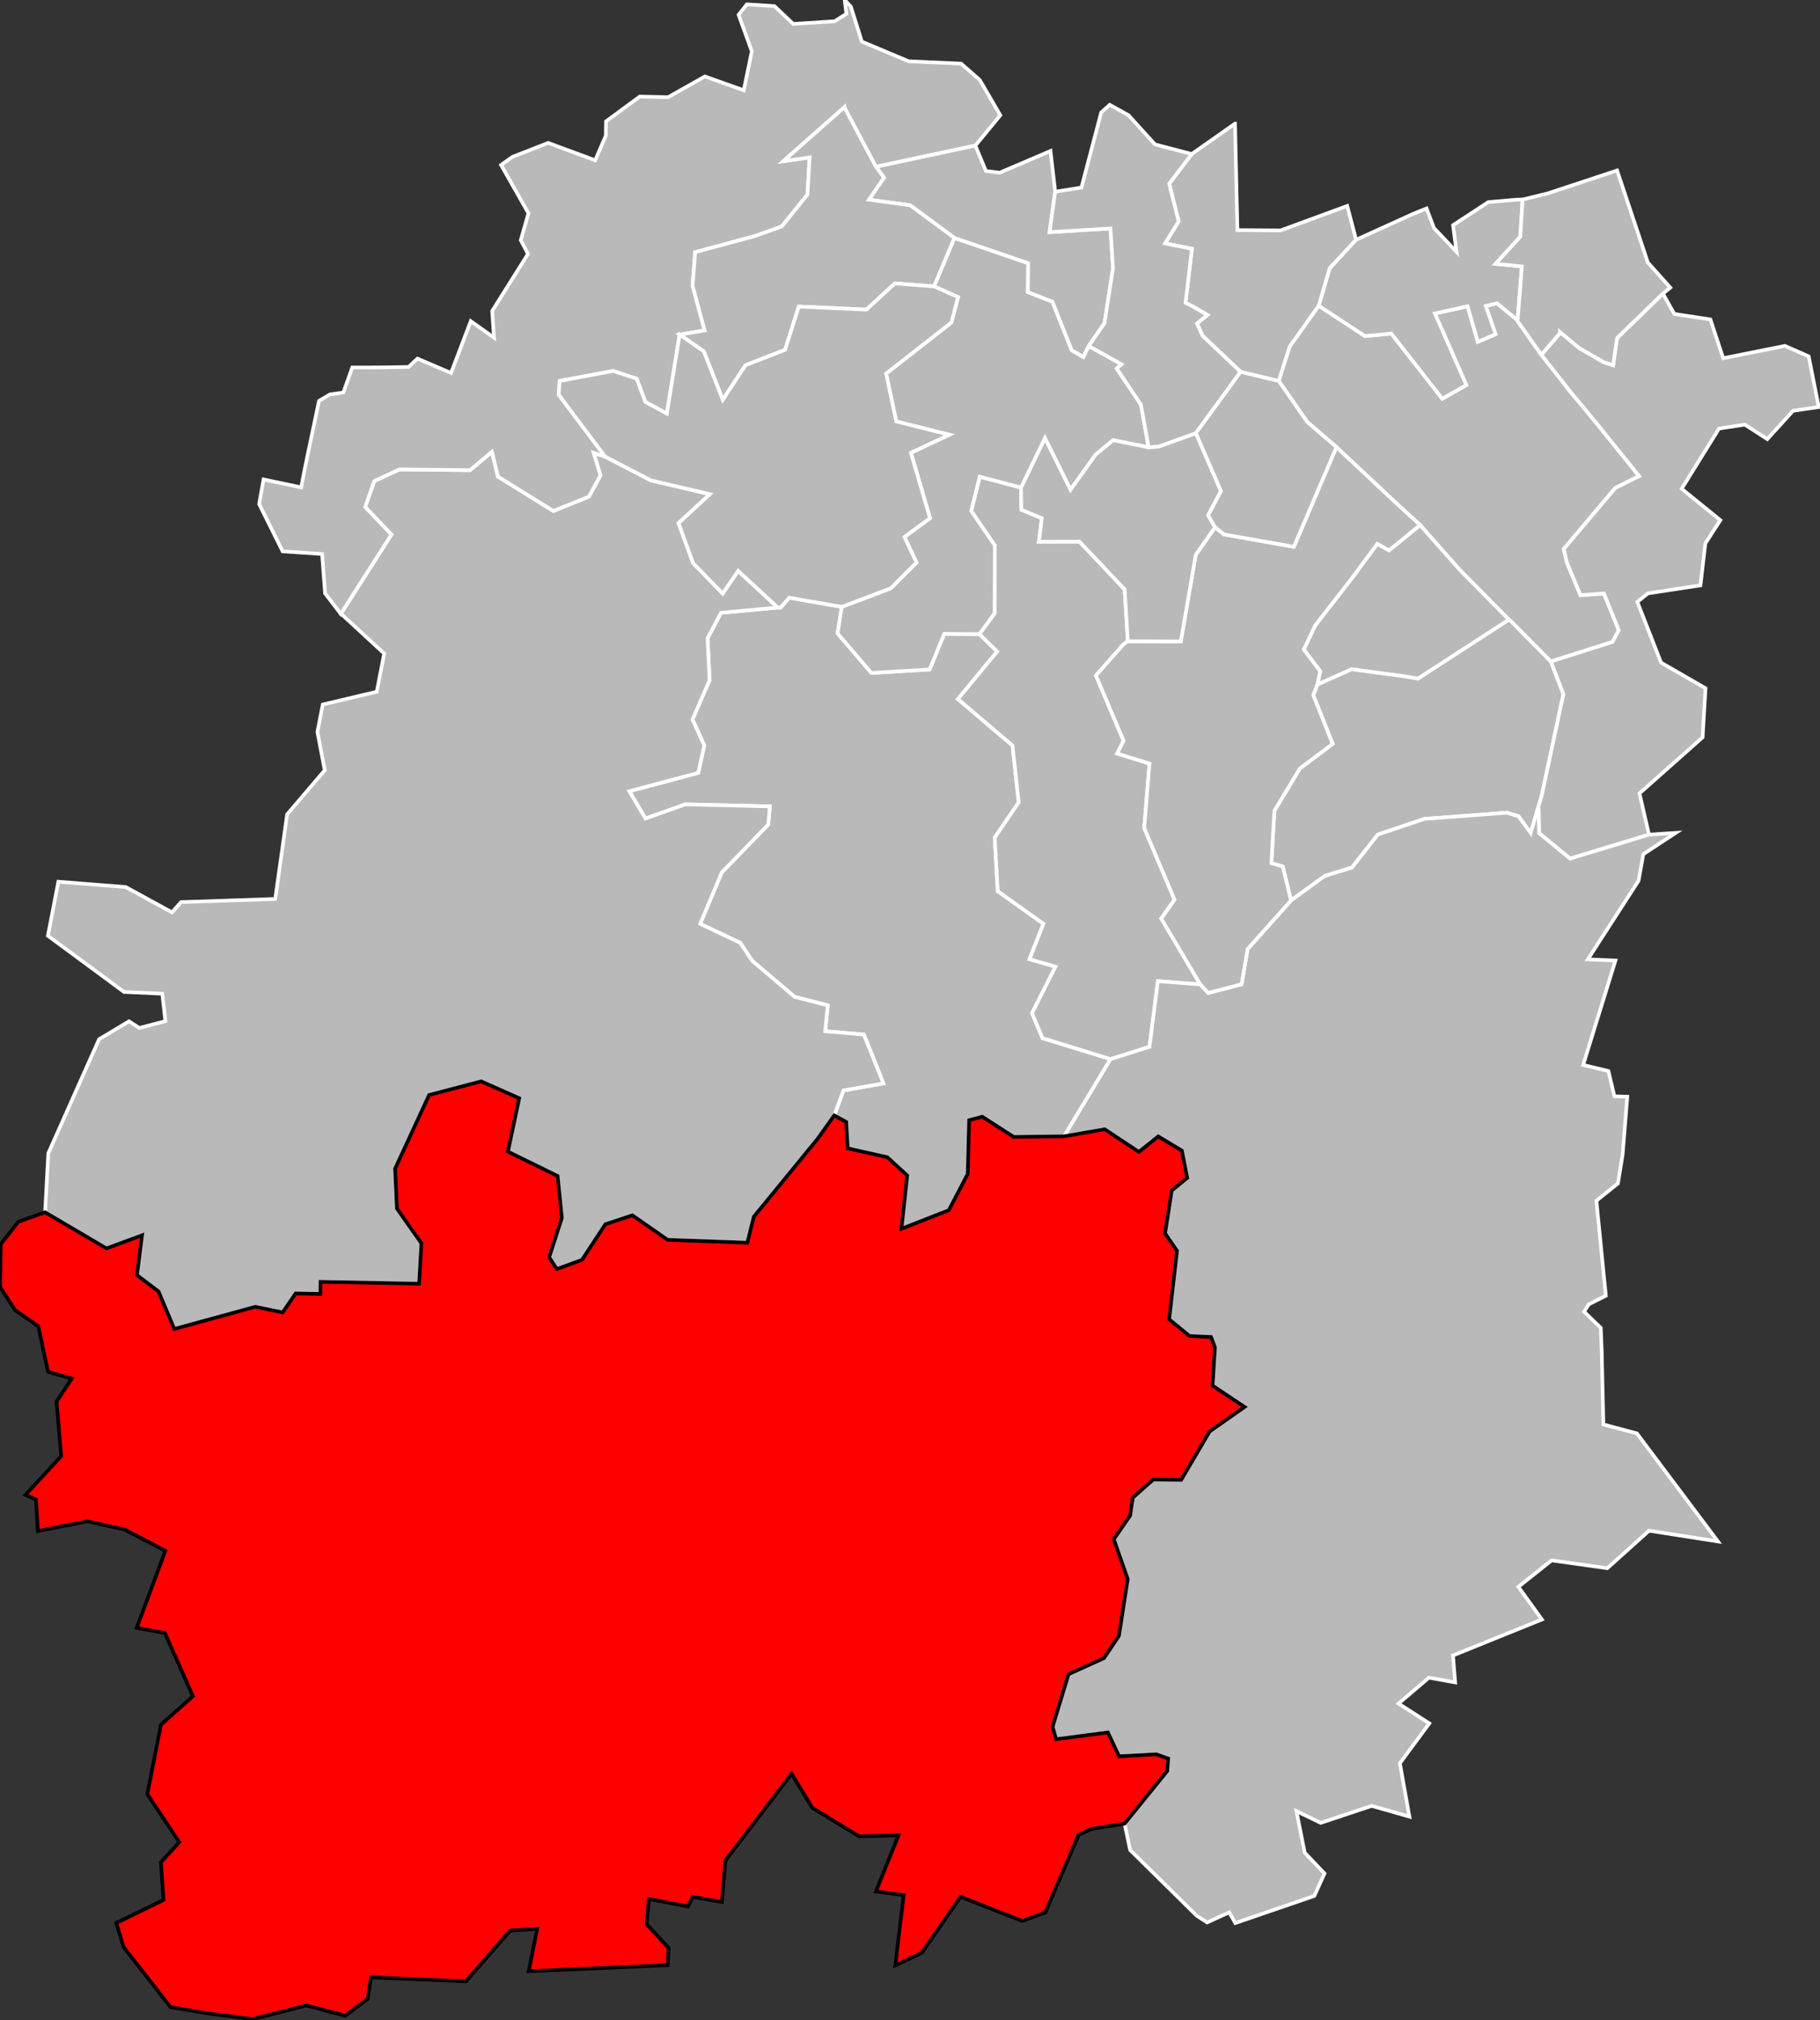 <?xml version="1.0" encoding="UTF-8" standalone="no"?>
<svg
   xmlns:dc="http://purl.org/dc/elements/1.1/"
   xmlns:cc="http://creativecommons.org/ns#"
   xmlns:rdf="http://www.w3.org/1999/02/22-rdf-syntax-ns#"
   xmlns:svg="http://www.w3.org/2000/svg"
   xmlns="http://www.w3.org/2000/svg"
   width="1000"
   height="1110"
   viewBox="1.917 48.285 0.668 0.491"
   preserveAspectRatio="none"
   version="1.1"
   id="svg2">
  <rect x="1.917" y="48.285" width="0.668" height="0.491" fill="#333333" stroke="none"/>
  <defs
     id="defs208" />
  <g
       id="g10687"
       style="fill:#b9b9b9;stroke:#ffffff;stroke-width:2">
      <path
         id="9101 ARPAJON"
         transform="matrix(6.6753456e-4,0,0,4.4214654e-4,1.917,48.285)"
         d="m 433.969,328.594 -4.875,5.5 -1.438,-0.094 -31.219,2.875 -7.406,13.969 1.125,23.094 -9.406,21.594 6.469,14.281 -3.312,15.062 -37.875,10.094 8.875,15.031 21.812,-7.781 46.562,1.094 -0.875,10 -25.531,26.281 -11.906,28.281 22,10.438 6.656,9.938 23.344,19.812 18.156,4.625 -1.406,14.25 21.188,1.781 2.781,6.719 8.031,20.156 -21.938,3.875 -5.094,13.75 6.562,3.531 0.875,14.562 21.719,4.844 11,10.062 -3.188,29.281 26.031,-10.188 10.406,-19.969 0.75,-29.5 7.25,-1.938 17.281,11.125 27.688,-0.344 25.562,-42.438 -37.438,-11.562 -5.719,-13.719 12.906,-25.562 -14.312,-4.125 7.688,-19.438 -25.156,-17.906 -1.656,-29.469 13.188,-19.344 -3.406,-31.281 -30.031,-25.531 21.594,-26.125 -9.75,-9.594 -19.344,-0.156 -8.062,19.625 -32,1.875 -18.594,-21.719 2.312,-14.594 -28.875,-5.031 z" />
      <path
         id="9102 ATHIS-MONS"
         transform="matrix(6.6753456e-4,0,0,4.4214654e-4,1.917,48.285)"
         d="M 679.062,67.969 655.25,84.688 642.844,101 l 5.219,20.719 -7.5,12.094 14.781,2.969 -3.5,29.75 3.312,1.562 8.719,5.062 -5.75,4.688 3.094,6.75 20.906,19.844 21,5.031 6.031,-18.938 L 725.125,168.094 731.156,147.5 745.625,131.812 740.75,113.219 704.156,126.656 680.375,126.5 l -0.406,-17.406 -0.906,-41.125 z" />
      <path
         id="9103 BRÉTIGNY-SUR-ORGE"
         transform="matrix(6.6753456e-4,0,0,4.4214654e-4,1.917,48.285)"
         d="M 538.688,262.062 534,280.906 l 13,19 -0.156,37.312 -8.312,11.375 9.75,9.594 -21.594,26.125 30.031,25.531 3.406,31.281 -13.188,19.344 1.656,29.469 25.156,17.906 -7.688,19.438 14.312,4.125 -12.906,25.562 5.719,13.719 37.438,11.562 21.406,-6.75 4.594,-36.125 23.344,1.812 -21.469,-36.219 7.312,-10.375 -16.688,-39.375 2.906,-35.438 -17.75,-5.531 3.5,-7.031 -15.188,-35.844 15.188,-17.219 2.344,-1.625 -1.75,-28.531 -24.844,-26.25 -22.312,0.062 1.625,-12.906 -11.25,-4.688 -0.156,-12.156 -22.75,-6 z" />
      <path
         id="9104 CORBEIL-ESSONNES"
         transform="matrix(6.6753456e-4,0,0,4.4214654e-4,1.917,48.285)"
         d="m 829.625,340.625 -49.969,32.406 -7.562,-1.281 -28.969,-3.875 -18.781,8.406 -2.25,5.875 10.625,26.781 -18.062,13.594 -13.969,23.219 -1.625,28.75 6.25,1.906 4.531,18.625 18.594,-13.5 14.906,-4.562 14.219,-18.125 25.688,-8.688 4.375,-0.281 40.844,-3.094 6.406,1.938 6.75,9.25 4.344,-14.906 1.656,-5.344 11.969,-56.062 -6.844,-18 -22.094,-22.312 -1.031,-0.719 z" />
      <path
         id="9105 DOURDAN"
         transform="matrix(6.6753456e-4,0,0,4.4214654e-4,1.917,48.285)"
         d="m 270.5,248.344 -12.062,10.125 -38.812,-0.406 -13.844,6.406 -5,14.281 14.438,15.125 -27.844,43.594 1.5,1.188 22.375,20.625 -4.094,21 -29.688,7.031 -2.938,15.062 4.031,21.094 -20.688,24.219 -6.531,46.5 -51.812,1.75 -4.969,5.625 -25.438,-13.906 -37.031,-2.938 -5.75,29.719 41.844,30.875 21.031,0.969 1.719,15.094 -14.344,3.75 -5.656,-3.656 -16.469,9.875 L 26.562,634 l -1.75,32.469 33.75,19.844 L 78.125,679.094 75.312,701 l 11.844,8.938 8.688,20.656 44.531,-12.188 15.031,3.094 7.156,-10.438 13.562,0.281 0.125,-6.656 54.188,1.031 1.281,-22.188 -13.469,-19.125 -1.031,-21.906 18.719,-40.531 28.625,-7.5 20.938,9.281 -6.219,29.344 27.312,13.406 2.344,23.062 -6.969,21.594 4.188,6.5 L 320,692.594 332.875,673 l 14.844,-4.875 19.375,13.469 43.812,1.594 3.562,-14.281 35.094,-42.875 9.125,-12.812 5.094,-13.75 21.938,-3.875 -8.031,-20.156 -2.781,-6.719 -21.188,-1.781 1.406,-14.25 -18.156,-4.625 -23.344,-19.812 -6.656,-9.938 -22,-10.438 11.906,-28.281 25.531,-26.281 0.875,-10 -46.562,-1.094 -21.812,7.781 -8.875,-15.031 37.875,-10.094 3.312,-15.062 -6.469,-14.281 9.406,-21.594 -1.125,-23.094 L 396.438,336.875 427.656,334 405.875,313.844 397.344,326.25 l -16.25,-16.656 -8,-22 17.25,-15.938 -32.469,-7.562 -25.125,-13.062 -6.344,-2.094 3.719,12.438 -6.344,11.656 -19.531,7.875 L 273.781,262 270.5,248.344 z" />
      <path
         id="9106 DRAVEIL"
         transform="matrix(6.6753456e-4,0,0,4.4214654e-4,1.917,48.285)"
         d="m 823.125,166.719 -6.219,1.469 5.406,15.562 -9.781,4.156 -5.594,-19.531 -18.031,3.969 17.344,39.375 L 793,219.188 765.031,183.406 750.5,184.75 l -25.375,-16.656 -15.969,22.438 -6.031,18.938 15.625,22.5 16.062,13.844 33.438,31.344 12.562,11.5 21.719,24.562 27.094,27.406 1.031,0.719 22.094,22.312 33.875,-10.75 3.438,-6.469 -8.188,-20.188 -12.875,0.969 -7.5,-18.062 -1.688,-7.312 28.312,-33.562 13.125,-6.531 -20.844,-25.875 -8.969,-11 -7.625,-9.062 -16.312,-20.75 -13.094,-18.562 0.031,-0.406 -11.312,-9.375 z" />
      <path
         id="9107 ÉPINAY-SOUS-SÉNART"
         transform="matrix(6.6753456e-4,0,0,4.4214654e-4,1.917,48.285)"
         d="m 914.312,161.406 -25.188,24.438 -2.188,14.906 -5.062,-1.594 -13.5,-7.781 -10.656,-8.844 0,0.594 -10.219,11.938 16.312,20.75 7.625,9.062 8.969,11 20.844,25.875 -13.125,6.531 -28.312,33.562 1.688,7.312 7.5,18.062 12.875,-0.969 8.188,20.188 -3.438,6.469 -33.875,10.75 6.844,18 -11.969,56.062 -1.656,5.344 0.25,14.938 17.062,14.031 43.375,-13.188 -5.219,-22.688 34.719,-30.812 L 937.75,378.375 913.312,364.281 900.25,330.875 l 5.875,-4.688 28.844,-4.375 2.688,-23.094 8.25,-12.75 -21.281,-17.25 20.531,-33.094 14.219,-2.188 12.344,7.969 14.188,-15.594 14.094,-2.031 -5.531,-27.875 -13.062,-5.75 -33.938,6.781 -7.031,-21.312 -19.844,-3.031 z" />
      <path
         id="9109 ÉVRY"
         transform="matrix(6.6753456e-4,0,0,4.4214654e-4,1.917,48.285)"
         d="m 780.812,288.656 -17.062,13.906 -6.5,-3.594 -13.031,17.719 -21.062,27.094 -6.312,13.312 9.031,11.875 -1.531,7.312 18.781,-8.406 28.969,3.875 7.562,1.281 L 829.625,340.625 802.531,313.219 780.812,288.656 z" />
      <path
         id="9110 GIF-SUR-YVETTE"
         transform="matrix(6.6753456e-4,0,0,4.4214654e-4,1.917,48.285)"
         d="m 464.438,0 0.938,7.594 -6.438,4.094 -22.781,1.469 -10.375,-9.812 -15.125,-0.938 -4.562,5.719 7.281,20.062 -4.438,21.438 -21.375,-7.594 L 367.375,53.438 351.75,53.094 333.188,66.75 333.094,74.594 327.25,88.125 301.406,78.562 281.812,86.219 275.5,90.688 l 15.062,26.531 -4.219,14.844 3.969,7.531 -19.688,31.344 1,14.688 -12.781,-9.062 L 248,205.031 l -18.469,-7.875 -4.875,4.594 -16.25,0.25 -14.719,0.031 -4.906,13.75 -7.375,1.062 -6,3.531 -7.094,33.75 -2.719,13.812 -20.688,-4.375 -2.406,13.562 12.906,25.969 21.688,1.469 1.656,21.656 8.625,11.25 27.844,-43.594 -14.438,-15.125 5,-14.281 13.844,-6.406 38.812,0.406 L 270.5,248.344 273.781,262 304.25,280.906 323.781,273.031 330.125,261.375 326.406,248.938 332.75,251.031 307.188,217 l 0.531,-7.562 29.406,-5.5 12.969,4.281 4.719,12.75 11.844,6.406 7.031,-43.406 13.75,-2.312 -6.625,-24.594 1.406,-18.438 32.656,-8.781 14.938,-5.312 14.156,-17.562 1.188,-20.438 -14.469,2.094 33.531,-29.656 17.375,32.719 54.688,-11.656 L 550,63.375 538.719,43.969 l -10.281,-9 L 499.594,33.688 473.875,22.875 467.844,3.688 464.438,0 z" />
      <path
         id="9111 LONGJUMEAU"
         transform="matrix(6.6753456e-4,0,0,4.4214654e-4,1.917,48.285)"
         d="m 524.75,130.781 -11.188,26.656 13.219,5.906 -3.688,13.969 -35.875,28.062 5.562,26.312 29.188,7.312 -21.125,9.906 10.5,35.969 -14.031,10.281 6.625,14.125 -14.219,14.156 -26.875,10.188 -2.312,14.594 18.594,21.719 32,-1.875 8.062,-19.625 19.344,0.156 8.312,-11.375 0.156,-37.312 -13,-19 4.688,-18.844 22.75,6 13.125,-27.156 14.031,28.344 13.938,-19.438 9.531,-7.812 19.5,3.906 -4.25,-23.5 -13.281,-19.781 2.625,-2.344 -18.031,-10.062 -3,6.031 -6.344,-3.719 -10.625,-26.656 -13.5,-5.312 0.188,-15.875 L 524.75,130.781 z" />
      <path
         id="9112 MASSY"
         transform="matrix(6.6753456e-4,0,0,4.4214654e-4,1.917,48.285)"
         d="m 536.281,80.031 -54.688,11.656 4.469,5.969 -8.312,12.125 22.625,3.062 24.375,17.938 40.594,13.906 -0.188,15.875 13.5,5.312 10.625,26.656 6.344,3.719 3,-6.031 8.688,-12.625 4.656,-30.188 -1.406,-21.812 -33.5,2.031 3.125,-22.219 L 577.594,83 549.656,94.938 542.094,94 536.281,80.031 z" />
      <path
         id="9113 MENNECY"
         transform="matrix(6.6753456e-4,0,0,4.4214654e-4,1.917,48.285)"
         d="m 845.969,443.062 -4.344,14.906 -6.75,-9.25 -6.406,-1.938 -40.844,3.094 -4.375,0.281 -25.688,8.688 -14.219,18.125 -14.906,4.562 -18.594,13.5 -23.875,26.719 -3.312,19.344 -18.312,4.75 -4.375,-4.656 -23.344,-1.812 -4.594,36.125 -21.406,6.75 -25.562,42.438 22.344,-3.875 18.781,12.438 10.656,-8.531 13,7.844 2.938,14.969 -8.531,7.031 -3.656,23.5 6.594,9.562 -4.344,37.656 11.219,9.188 11.812,0.531 2.156,5.719 -1.312,21.031 17.625,11.719 -19.219,13.469 -15.656,26.625 -15.312,-0.188 -11.281,9.969 -1.5,9.875 -8.969,13 7.688,21.875 -4.875,31.25 -8.188,12.219 -19.5,8.812 -8.75,28.875 1.906,6.875 28.469,-3.719 6.188,13.125 20.406,-1.125 6.594,2.344 -0.562,6.906 -23.438,28.875 3.031,14.5 36.656,36.156 5.688,3.656 12.156,-5.531 3.344,5.875 43.438,-14.906 5.594,-12.344 -10.875,-11.406 -4.562,-22.875 13.375,6.469 28,-9.344 20.75,5.906 -5.25,-29.344 16.188,-21.906 -16.938,-10.906 16.75,-14.25 14.406,2.625 -1.188,-14.812 48.875,-19.781 -12.938,-17.938 18.281,-14.562 30.625,4.312 22.938,-20.625 37.875,5.906 L 900,788 l -18.406,-4.906 -0.938,-41.219 -0.5,-11.906 -9.188,-8.844 2.562,-4.062 9.406,-4.75 -5.188,-52.219 11.844,-9.5 2.562,-15.75 2.594,-31.938 -7.094,-0.219 -3.312,-13.906 -13.875,-3.312 17.75,-57.406 -15.188,-0.656 27.906,-43.25 2.625,-14.594 17.812,-11.688 -14.719,0.969 -43.375,13.188 L 846.219,458 l -0.25,-14.938 z" />
      <path
         id="9114 PALAISEAU"
         transform="matrix(6.6753456e-4,0,0,4.4214654e-4,1.917,48.285)"
         d="M 464.219,58.969 430.688,88.625 l 14.469,-2.094 -1.188,20.438 -14.156,17.562 -14.938,5.312 -32.656,8.781 -1.406,18.438 6.625,24.594 -13.75,2.312 13.281,9.188 10.438,26.656 12.5,-19.031 21.781,-8.469 7.5,-23.781 37.188,1.688 15.688,-14.406 21.5,1.625 11.188,-26.656 -24.375,-17.938 -22.625,-3.062 8.312,-12.125 -4.469,-5.969 -17.375,-32.719 z" />
      <path
         id="9115 RIS-ORANGIS"
         transform="matrix(6.6753456e-4,0,0,4.4214654e-4,1.917,48.285)"
         d="m 734.812,245.812 -23.406,54.781 -38.438,-6.812 -4.906,-3.969 -10.625,15.25 -8.188,47.562 -29.125,-0.094 -2.344,1.625 -15.188,17.219 15.188,35.844 -3.5,7.031 17.75,5.531 -2.906,35.438 16.688,39.375 -7.312,10.375 21.469,36.219 4.375,4.656 18.312,-4.75 3.312,-19.344 23.875,-26.719 -4.531,-18.625 -6.25,-1.906 1.625,-28.75 13.969,-23.219 18.062,-13.594 -10.625,-26.781 2.25,-5.875 1.531,-7.312 -9.031,-11.875 6.312,-13.312 21.062,-27.094 13.031,-17.719 6.5,3.594 17.062,-13.906 -12.562,-11.5 -33.438,-31.344 z" />
      <path
         id="9116 SAINTE-GENEVIÈVE-DES-BOIS"
         transform="matrix(6.6753456e-4,0,0,4.4214654e-4,1.917,48.285)"
         d="m 657.531,238.125 -20.25,7.312 -5.719,0.469 -19.5,-3.906 -9.531,7.812 -13.938,19.438 -14.031,-28.344 -13.125,27.156 0.156,12.156 11.25,4.688 -1.625,12.906 22.312,-0.062 24.844,26.25 1.75,28.531 29.125,0.094 8.188,-47.562 10.625,-15.25 -3.781,-6.531 7.062,-13.312 -13.812,-31.844 z" />
      <path
         id="9117 SAVIGNY-SUR-ORGE"
         transform="matrix(6.6753456e-4,0,0,4.4214654e-4,1.917,48.285)"
         d="m 610.156,57.625 -4.688,4.219 -10.844,41.25 -14.438,2.312 -3.125,22.219 33.5,-2.031 1.406,21.812 -4.656,30.188 -8.688,12.625 18.031,10.062 -2.625,2.344 13.281,19.781 4.25,23.5 5.719,-0.469 20.25,-7.312 24.594,-33.688 -20.906,-19.844 -3.094,-6.75 5.75,-4.688 -8.719,-5.062 -3.312,-1.562 3.5,-29.75 -14.781,-2.969 7.5,-12.094 L 642.844,101 655.25,84.688 635.031,79.375 620.5,63.344 610.156,57.625 z" />
      <path
         id="9118 LES ULIS"
         transform="matrix(6.6753456e-4,0,0,4.4214654e-4,1.917,48.285)"
         d="m 492.062,155.812 -15.688,14.406 -37.188,-1.688 -7.5,23.781 -21.781,8.469 -12.5,19.031 -10.438,-26.656 -13.281,-9.188 -7.031,43.406 -11.844,-6.406 -4.719,-12.75 -12.969,-4.281 -29.406,5.5 -0.531,7.562 25.562,34.031 25.125,13.062 32.469,7.562 -17.25,15.938 8,22 16.25,16.656 8.531,-12.406 21.781,20.156 1.438,0.094 4.875,-5.5 28.875,5.031 26.875,-10.188 14.219,-14.156 -6.625,-14.125 14.031,-10.281 -10.5,-35.969 21.125,-9.906 -29.188,-7.312 -5.562,-26.312 35.875,-28.062 3.688,-13.969 -13.219,-5.906 -21.5,-1.625 z" />
      <path
         id="9119 VIGNEUX-SUR-SEINE"
         transform="matrix(6.6753456e-4,0,0,4.4214654e-4,1.917,48.285)"
         d="m 837.188,109.688 -3.625,0.094 -15.281,1.344 -19.344,12.656 1.938,14.688 -12.438,-13.125 -4.062,-10.75 -7.5,3.031 -31.25,14.188 L 731.156,147.5 725.125,168.094 750.5,184.75 765.031,183.406 793,219.188 l 13.25,-7.469 -17.312,-39.375 18,-3.969 5.594,19.531 9.781,-4.156 -5.406,-15.562 6.219,-1.469 11.312,9.375 2.344,-29.625 -14.469,-1.438 13.594,-14.906 1.281,-20.438 z" />
      <path
         id="9120 VIRY-CHÂTILLON"
         transform="matrix(6.6753456e-4,0,0,4.4214654e-4,1.917,48.285)"
         d="m 682.125,204.438 -24.594,33.688 13.812,31.844 -7.062,13.312 3.781,6.531 4.906,3.969 38.438,6.812 23.406,-54.781 -16.062,-13.844 -15.625,-22.5 -21,-5.031 z" />
      <path
         id="9121 YERRES"
         transform="matrix(6.6753456e-4,0,0,4.4214654e-4,1.917,48.285)"
         d="m 889.125,93.719 -38.219,12.625 -13.719,3.344 -1.281,20.438 -13.594,14.906 14.469,1.438 -2.375,30.031 13.094,18.562 10.219,-11.938 0,-0.594 10.656,8.844 13.5,7.781 5.062,1.594 2.188,-14.906 25.188,-24.438 4.062,-3.281 -12.344,-13.812 z" />
  </g>
      <path
         id="9108 ÉTAMPES"
         style="fill:#ff0000;stroke:#000000;stroke-width:2"
         transform="matrix(6.6753456e-4,0,0,4.4214654e-4,1.917,48.285)"
         d="m 264.562,594.469 -28.625,7.5 -18.719,40.531 1.031,21.906 13.469,19.125 -1.281,22.188 -54.188,-1.031 -0.125,6.656 L 162.562,711.062 155.406,721.5 140.375,718.406 95.844,730.594 87.156,709.938 75.312,701 l 2.812,-21.906 -19.562,7.219 -33.75,-19.844 -14.75,5.188 -9.625,12.312 L 0,707.438 l 8.406,12.906 12.688,8.781 5.281,25 13.094,3.781 -8.375,12.562 L 33.656,800.5 14,821.812 l 5.781,2.531 1.031,17.344 27.219,-5.375 20.406,4.531 22.5,11.688 -15.75,42.375 15.438,2.781 15.469,34.781 -17.594,15.688 -7.5,38.188 17.594,26.406 -10.125,11.031 1.438,20.719 -25.969,12.656 4.031,13.219 25.812,33.062 22.375,3.688 22.781,2.875 29.531,-7.5 21.344,5.594 12.312,-9.156 1.875,-11.906 52.156,2.188 24.344,-27.875 14.875,-0.938 -4.656,23.281 76.375,-3.344 0.469,-9.469 -12.031,-13.094 1.281,-13.844 21.438,4.156 2.688,-5.313 15.969,2.813 1.969,-22.813 36.375,-47.625 11.406,18.688 25.656,15.625 21.688,-0.438 -12.375,30.75 15.25,2.125 -4.594,38.531 14.531,-6.844 21.375,-30.844 33.844,13.281 12.719,-4.656 18.312,-42.688 7.125,-3.281 18.156,-2.875 23.438,-28.875 0.562,-6.906 -6.594,-2.344 -20.406,1.125 -6.188,-13.125 -28.469,3.719 -1.906,-6.875 8.75,-28.875 19.5,-8.812 8.188,-12.219 4.875,-31.25 -7.688,-21.875 8.969,-13 1.5,-9.875 11.281,-9.969 15.312,0.188 15.656,-26.625 19.219,-13.469 -17.625,-11.719 1.312,-21.031 L 665.875,735 l -11.812,-0.531 -11.219,-9.188 4.344,-37.656 -6.594,-9.562 3.656,-23.5 8.531,-7.031 -2.938,-14.969 -13,-7.844 -10.656,8.531 -18.781,-12.438 -22.344,3.875 -27.688,0.344 -17.281,-11.125 -7.25,1.938 -0.75,29.5 -10.406,19.969 -26.031,10.188 3.188,-29.281 -11,-10.062 -21.719,-4.844 -0.875,-14.562 -6.562,-3.531 -9.125,12.812 -35.094,42.875 -3.562,14.281 -43.812,-1.594 L 347.719,668.125 332.875,673 320,692.594 l -13.844,5.062 -4.188,-6.5 L 308.938,669.562 306.594,646.5 279.281,633.094 285.5,603.75 264.562,594.469 z" />
</svg>

